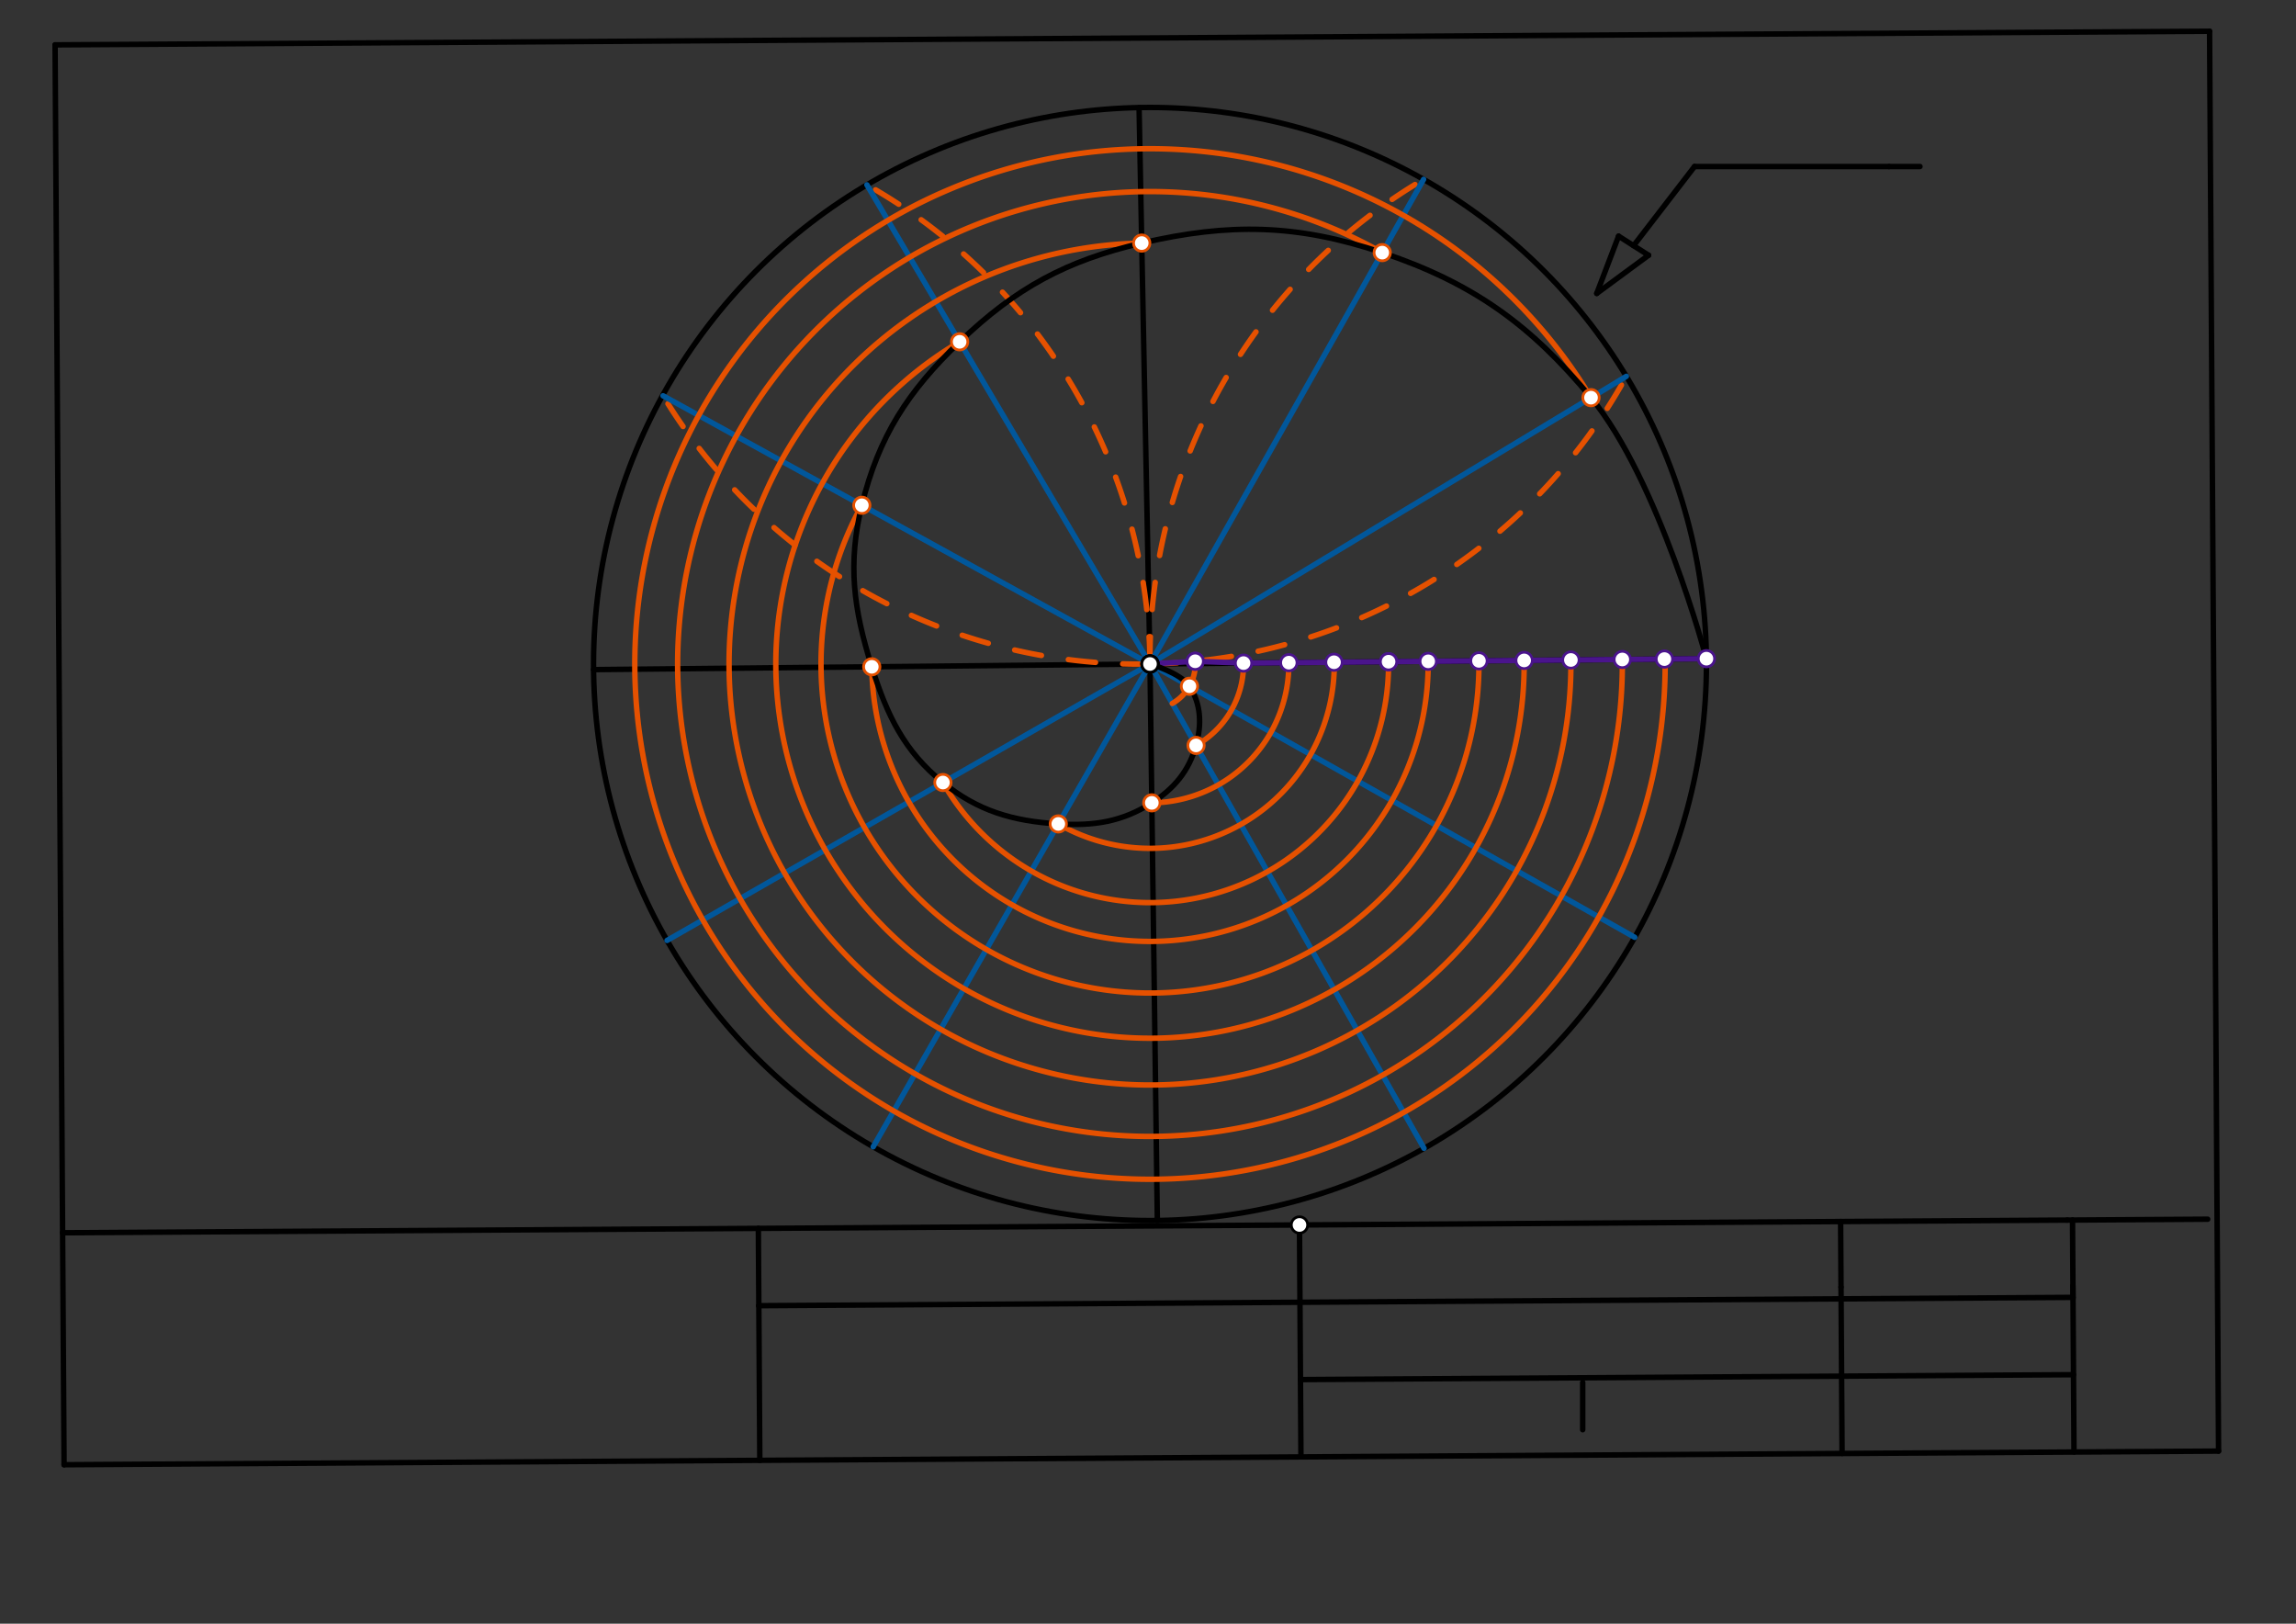<svg xmlns="http://www.w3.org/2000/svg" class="svg--1it" height="100%" preserveAspectRatio="xMidYMid meet" viewBox="0 0 841.89 595.276" width="100%"><rect x="0" y="0" width="841.89" height="595.276" fill="#333333" stroke="none"/><defs><marker id="marker-arrow" markerHeight="16" markerUnits="userSpaceOnUse" markerWidth="24" orient="auto-start-reverse" refX="24" refY="4" viewBox="0 0 24 8"><path d="M 0 0 L 24 4 L 0 8 z" stroke="inherit"></path></marker></defs><g class="aux-layer--1FB"></g><g class="main-layer--3Vd"><g class="element--2qn"><line stroke="#000000" stroke-dasharray="none" stroke-linecap="round" stroke-width="2" x1="23.493" x2="813.493" y1="536.993" y2="531.993"></line></g><g class="element--2qn"><line stroke="#000000" stroke-dasharray="none" stroke-linecap="round" stroke-width="2" x1="23.493" x2="20.198" y1="536.993" y2="16.449"></line></g><g class="element--2qn"><line stroke="#000000" stroke-dasharray="none" stroke-linecap="round" stroke-width="2" x1="813.493" x2="810.198" y1="531.993" y2="11.449"></line></g><g class="element--2qn"><line stroke="#000000" stroke-dasharray="none" stroke-linecap="round" stroke-width="2" x1="20.198" x2="810.198" y1="16.449" y2="11.449"></line></g><g class="element--2qn"><line stroke="#000000" stroke-dasharray="none" stroke-linecap="round" stroke-width="2" x1="757.97" x2="22.955" y1="447.303" y2="451.955"></line></g><g class="element--2qn"><line stroke="#000000" stroke-dasharray="none" stroke-linecap="round" stroke-width="2" x1="757.97" x2="809.506" y1="447.303" y2="446.977"></line></g><g class="element--2qn"><line stroke="#000000" stroke-dasharray="none" stroke-linecap="round" stroke-width="2" x1="675.062" x2="675.448" y1="471.876" y2="532.867"></line></g><g class="element--2qn"><line stroke="#000000" stroke-dasharray="none" stroke-linecap="round" stroke-width="2" x1="675.062" x2="674.91" y1="471.876" y2="447.829"></line></g><g class="element--2qn"><line stroke="#000000" stroke-dasharray="none" stroke-linecap="round" stroke-width="2" x1="760.1" x2="760.486" y1="471.337" y2="532.329"></line></g><g class="element--2qn"><line stroke="#000000" stroke-dasharray="none" stroke-linecap="round" stroke-width="2" x1="759.948" x2="760.13" y1="447.291" y2="476.084"></line></g><g class="element--2qn"><line stroke="#000000" stroke-dasharray="none" stroke-linecap="round" stroke-width="2" x1="278.068" x2="278.247" y1="450.341" y2="478.687"></line></g><g class="element--2qn"><line stroke="#000000" stroke-dasharray="none" stroke-linecap="round" stroke-width="2" x1="278.247" x2="760.127" y1="478.687" y2="475.637"></line></g><g class="element--2qn"><line stroke="#000000" stroke-dasharray="none" stroke-linecap="round" stroke-width="2" x1="278.247" x2="278.606" y1="478.687" y2="535.378"></line></g><g class="element--2qn"><line stroke="#000000" stroke-dasharray="none" stroke-linecap="round" stroke-width="2" x1="476.489" x2="476.848" y1="449.085" y2="505.777"></line></g><g class="element--2qn"><line stroke="#000000" stroke-dasharray="none" stroke-linecap="round" stroke-width="2" x1="476.848" x2="760.307" y1="505.777" y2="503.983"></line></g><g class="element--2qn"><line stroke="#000000" stroke-dasharray="none" stroke-linecap="round" stroke-width="2" x1="476.848" x2="477.027" y1="505.777" y2="534.123"></line></g><g class="element--2qn"><line stroke="#000000" stroke-dasharray="none" stroke-linecap="round" stroke-width="2" x1="421.674" x2="417.674" y1="243.432" y2="39.432"></line></g><g class="element--2qn"><g class="center--1s5"><line x1="417.674" y1="243.432" x2="425.674" y2="243.432" stroke="#000000" stroke-width="1" stroke-linecap="round"></line><line x1="421.674" y1="239.432" x2="421.674" y2="247.432" stroke="#000000" stroke-width="1" stroke-linecap="round"></line><circle class="hit--230" cx="421.674" cy="243.432" r="4" stroke="none" fill="transparent"></circle></g><circle cx="421.674" cy="243.432" fill="none" r="204.039" stroke="#000000" stroke-dasharray="none" stroke-width="2"></circle></g><g class="element--2qn"><line stroke="#000000" stroke-dasharray="none" stroke-linecap="round" stroke-width="2" x1="421.674" x2="424.367" y1="243.432" y2="447.453"></line></g><g class="element--2qn"><line stroke="#000000" stroke-dasharray="none" stroke-linecap="round" stroke-width="2" x1="421.674" x2="625.704" y1="243.432" y2="241.479"></line></g><g class="element--2qn"><line stroke="#000000" stroke-dasharray="none" stroke-linecap="round" stroke-width="2" x1="421.674" x2="217.645" y1="243.432" y2="245.493"></line></g><g class="element--2qn"><path d="M 421.674 243.432 A 204.039 204.039 0 0 1 522.215 65.633" fill="none" stroke="#E65100" stroke-dasharray="10" stroke-linecap="round" stroke-width="2"></path></g><g class="element--2qn"><path d="M 421.674 243.432 A 204.039 204.039 0 0 0 596.407 137.852" fill="none" stroke="#E65100" stroke-dasharray="10" stroke-linecap="round" stroke-width="2"></path></g><g class="element--2qn"><path d="M 421.674 243.432 A 204.039 204.039 0 0 1 243.129 145.1" fill="none" stroke="#E65100" stroke-dasharray="10" stroke-linecap="round" stroke-width="2"></path></g><g class="element--2qn"><path d="M 421.674 243.432 A 204.039 204.039 0 0 0 317.51 67.563" fill="none" stroke="#E65100" stroke-dasharray="10" stroke-linecap="round" stroke-width="2"></path></g><g class="element--2qn"><line stroke="#01579B" stroke-dasharray="none" stroke-linecap="round" stroke-width="2" x1="521.998" x2="421.674" y1="65.761" y2="243.432"></line></g><g class="element--2qn"><line stroke="#01579B" stroke-dasharray="none" stroke-linecap="round" stroke-width="2" x1="421.674" x2="320.181" y1="243.432" y2="420.438"></line></g><g class="element--2qn"><line stroke="#01579B" stroke-dasharray="none" stroke-linecap="round" stroke-width="2" x1="596.343" x2="421.674" y1="137.968" y2="243.432"></line></g><g class="element--2qn"><line stroke="#01579B" stroke-dasharray="none" stroke-linecap="round" stroke-width="2" x1="421.674" x2="244.586" y1="243.432" y2="344.782"></line></g><g class="element--2qn"><line stroke="#01579B" stroke-dasharray="none" stroke-linecap="round" stroke-width="2" x1="317.875" x2="421.674" y1="67.768" y2="243.432"></line></g><g class="element--2qn"><line stroke="#01579B" stroke-dasharray="none" stroke-linecap="round" stroke-width="2" x1="243.129" x2="421.674" y1="145.1" y2="243.432"></line></g><g class="element--2qn"><line stroke="#01579B" stroke-dasharray="none" stroke-linecap="round" stroke-width="2" x1="421.674" x2="599.413" y1="243.432" y2="343.636"></line></g><g class="element--2qn"><line stroke="#01579B" stroke-dasharray="none" stroke-linecap="round" stroke-width="2" x1="421.674" x2="522.158" y1="243.432" y2="421.013"></line></g><g class="element--2qn"><line stroke="#4A148C" stroke-dasharray="none" stroke-linecap="round" stroke-width="2" x1="421.674" x2="438.27" y1="243.432" y2="242.43"></line></g><g class="element--2qn"><line stroke="#4A148C" stroke-dasharray="none" stroke-linecap="round" stroke-width="2" x1="438.254" x2="455.976" y1="242.431" y2="243.102"></line></g><g class="element--2qn"><line stroke="#4A148C" stroke-dasharray="none" stroke-linecap="round" stroke-width="2" x1="455.976" x2="472.586" y1="243.102" y2="242.945"></line></g><g class="element--2qn"><line stroke="#4A148C" stroke-dasharray="none" stroke-linecap="round" stroke-width="2" x1="472.586" x2="489.151" y1="242.945" y2="242.786"></line></g><g class="element--2qn"><line stroke="#4A148C" stroke-dasharray="none" stroke-linecap="round" stroke-width="2" x1="489.151" x2="509.154" y1="242.786" y2="242.595"></line></g><g class="element--2qn"><line stroke="#4A148C" stroke-dasharray="none" stroke-linecap="round" stroke-width="2" x1="509.154" x2="523.689" y1="242.595" y2="242.456"></line></g><g class="element--2qn"><line stroke="#4A148C" stroke-dasharray="none" stroke-linecap="round" stroke-width="2" x1="523.689" x2="542.294" y1="242.456" y2="242.278"></line></g><g class="element--2qn"><line stroke="#4A148C" stroke-dasharray="none" stroke-linecap="round" stroke-width="2" x1="542.294" x2="558.869" y1="242.278" y2="242.119"></line></g><g class="element--2qn"><line stroke="#4A148C" stroke-dasharray="none" stroke-linecap="round" stroke-width="2" x1="558.869" x2="576.011" y1="242.119" y2="241.955"></line></g><g class="element--2qn"><line stroke="#4A148C" stroke-dasharray="none" stroke-linecap="round" stroke-width="2" x1="576.011" x2="594.866" y1="241.955" y2="241.774"></line></g><g class="element--2qn"><line stroke="#4A148C" stroke-dasharray="none" stroke-linecap="round" stroke-width="2" x1="594.866" x2="610.293" y1="241.774" y2="241.627"></line></g><g class="element--2qn"><line stroke="#4A148C" stroke-dasharray="none" stroke-linecap="round" stroke-width="2" x1="610.293" x2="625.704" y1="241.627" y2="241.479"></line></g><g class="element--2qn"><path d="M 438.254 242.431 A 16.61 16.61 0 0 1 429.854 257.888" fill="none" stroke="#E65100" stroke-dasharray="none" stroke-linecap="round" stroke-width="2"></path></g><g class="element--2qn"><path d="M 455.976 243.102 A 34.303 34.303 0 0 1 438.568 273.287" fill="none" stroke="#E65100" stroke-dasharray="none" stroke-linecap="round" stroke-width="2"></path></g><g class="element--2qn"><path d="M 472.586 242.945 A 50.914 50.914 0 0 1 422.346 294.342" fill="none" stroke="#E65100" stroke-dasharray="none" stroke-linecap="round" stroke-width="2"></path></g><g class="element--2qn"><path d="M 489.256 242.785 A 67.584 67.584 0 0 1 388.056 302.062" fill="none" stroke="#E65100" stroke-dasharray="none" stroke-linecap="round" stroke-width="2"></path></g><g class="element--2qn"><path d="M 509.154 242.595 A 87.484 87.484 0 0 1 345.746 286.887" fill="none" stroke="#E65100" stroke-dasharray="none" stroke-linecap="round" stroke-width="2"></path></g><g class="element--2qn"><path d="M 523.689 242.456 A 102.02 102.02 0 0 1 319.66 244.462" fill="none" stroke="#E65100" stroke-dasharray="none" stroke-linecap="round" stroke-width="2"></path></g><g class="element--2qn"><path d="M 542.294 242.278 A 120.625 120.625 0 1 1 316.013 185.24" fill="none" stroke="#E65100" stroke-dasharray="none" stroke-linecap="round" stroke-width="2"></path></g><g class="element--2qn"><path d="M 558.869 242.119 A 137.201 137.201 0 1 1 351.877 125.311" fill="none" stroke="#E65100" stroke-dasharray="none" stroke-linecap="round" stroke-width="2"></path></g><g class="element--2qn"><path d="M 576.011 241.955 A 154.344 154.344 0 1 1 418.649 89.118" fill="none" stroke="#E65100" stroke-dasharray="none" stroke-linecap="round" stroke-width="2"></path></g><g class="element--2qn"><path d="M 594.866 241.774 A 173.2 173.2 0 1 1 506.835 92.615" fill="none" stroke="#E65100" stroke-dasharray="none" stroke-linecap="round" stroke-width="2"></path></g><g class="element--2qn"><path d="M 610.572 241.624 A 188.907 188.907 0 1 1 583.389 145.79" fill="none" stroke="#E65100" stroke-dasharray="none" stroke-linecap="round" stroke-width="2"></path></g><g class="element--2qn"><path d="M 421.674 243.432 C 421.674 243.432, 432.892 246.673, 436.143 251.589 C 440.417 258.05, 440.703 265.647, 438.568 273.287 C 435.968 282.588, 430.568 289.096, 422.346 294.342 C 411.474 301.278, 401.141 302.867, 388.056 302.062 C 371.323 301.032, 358.58 297.306, 345.746 286.887 C 331.526 275.342, 325.317 262.345, 319.66 244.462 C 312.92 223.157, 310.8 206.646, 316.013 185.24 C 322.15 160.044, 332.995 143.406, 351.877 125.311 C 372.411 105.633, 390.953 95.56, 418.649 89.118 C 450.832 81.632, 475.63 82.157, 506.835 92.615 C 539.792 103.659, 561.206 118.914, 583.389 145.79 C 608.289 175.958, 625.704 241.479, 625.704 241.479 C 625.704 241.479, 608.289 175.958, 583.389 145.79 C 561.206 118.914, 539.792 103.659, 506.835 92.615 C 475.63 82.157, 450.832 81.632, 418.649 89.118 C 390.953 95.56, 372.411 105.633, 351.877 125.311 C 332.995 143.406, 322.15 160.044, 316.013 185.24 C 310.8 206.646, 312.92 223.157, 319.66 244.462 C 325.317 262.345, 331.526 275.342, 345.746 286.887 C 358.58 297.306, 371.323 301.032, 388.056 302.062 C 401.141 302.867, 411.474 301.278, 422.346 294.342 C 430.568 289.096, 435.968 282.588, 438.568 273.287 C 440.703 265.647, 440.417 258.05, 436.143 251.589 C 432.892 246.673, 421.674 243.432, 421.674 243.432" fill="none" stroke="#000000" stroke-linecap="round" stroke-width="2"></path></g><g class="element--2qn"><line stroke="#000000" stroke-dasharray="none" stroke-linecap="round" stroke-width="2" x1="593.497" x2="585.497" y1="86.574" y2="107.574"></line></g><g class="element--2qn"><line stroke="#000000" stroke-dasharray="none" stroke-linecap="round" stroke-width="2" x1="585.497" x2="604.497" y1="107.574" y2="93.574"></line></g><g class="element--2qn"><line stroke="#000000" stroke-dasharray="none" stroke-linecap="round" stroke-width="2" x1="604.497" x2="593.497" y1="93.574" y2="86.574"></line></g><g class="element--2qn"><line stroke="#000000" stroke-dasharray="none" stroke-linecap="round" stroke-width="2" x1="598.997" x2="621.343" y1="90.074" y2="61.049"></line></g><g class="element--2qn"><line stroke="#000000" stroke-dasharray="none" stroke-linecap="round" stroke-width="2" x1="621.343" x2="692.676" y1="61.049" y2="61.049"></line></g><g class="element--2qn"><line stroke="#000000" stroke-dasharray="none" stroke-linecap="round" stroke-width="2" x1="692.676" x2="704.009" y1="61.049" y2="61.049"></line></g><g class="element--2qn"><line stroke="#000000" stroke-dasharray="none" stroke-linecap="round" stroke-width="2" x1="580.341" x2="580.341" y1="524.159" y2="506.826"></line></g><g class="element--2qn"><circle cx="476.489" cy="449.085" r="3" stroke="#000000" stroke-width="1" fill="#ffffff"></circle>}</g><g class="element--2qn"><circle cx="421.674" cy="243.432" r="3" stroke="#000000" stroke-width="1" fill="#ffffff"></circle>}</g><g class="element--2qn"><circle cx="438.254" cy="242.431" r="3" stroke="#4A148C" stroke-width="1" fill="#ffffff"></circle>}</g><g class="element--2qn"><circle cx="438.254" cy="242.431" r="3" stroke="#4A148C" stroke-width="1" fill="#ffffff"></circle>}</g><g class="element--2qn"><circle cx="455.976" cy="243.102" r="3" stroke="#4A148C" stroke-width="1" fill="#ffffff"></circle>}</g><g class="element--2qn"><circle cx="472.586" cy="242.945" r="3" stroke="#4A148C" stroke-width="1" fill="#ffffff"></circle>}</g><g class="element--2qn"><circle cx="489.151" cy="242.786" r="3" stroke="#4A148C" stroke-width="1" fill="#ffffff"></circle>}</g><g class="element--2qn"><circle cx="509.154" cy="242.595" r="3" stroke="#4A148C" stroke-width="1" fill="#ffffff"></circle>}</g><g class="element--2qn"><circle cx="509.154" cy="242.595" r="3" stroke="#4A148C" stroke-width="1" fill="#ffffff"></circle>}</g><g class="element--2qn"><circle cx="523.689" cy="242.456" r="3" stroke="#4A148C" stroke-width="1" fill="#ffffff"></circle>}</g><g class="element--2qn"><circle cx="542.294" cy="242.278" r="3" stroke="#4A148C" stroke-width="1" fill="#ffffff"></circle>}</g><g class="element--2qn"><circle cx="558.869" cy="242.119" r="3" stroke="#4A148C" stroke-width="1" fill="#ffffff"></circle>}</g><g class="element--2qn"><circle cx="576.011" cy="241.955" r="3" stroke="#4A148C" stroke-width="1" fill="#ffffff"></circle>}</g><g class="element--2qn"><circle cx="594.866" cy="241.774" r="3" stroke="#4A148C" stroke-width="1" fill="#ffffff"></circle>}</g><g class="element--2qn"><circle cx="610.293" cy="241.627" r="3" stroke="#4A148C" stroke-width="1" fill="#ffffff"></circle>}</g><g class="element--2qn"><circle cx="625.704" cy="241.479" r="3" stroke="#4A148C" stroke-width="1" fill="#ffffff"></circle>}</g><g class="element--2qn"><circle cx="436.143" cy="251.589" r="3" stroke="#E65100" stroke-width="1" fill="#ffffff"></circle>}</g><g class="element--2qn"><circle cx="438.568" cy="273.287" r="3" stroke="#E65100" stroke-width="1" fill="#ffffff"></circle>}</g><g class="element--2qn"><circle cx="422.346" cy="294.342" r="3" stroke="#E65100" stroke-width="1" fill="#ffffff"></circle>}</g><g class="element--2qn"><circle cx="388.056" cy="302.062" r="3" stroke="#E65100" stroke-width="1" fill="#ffffff"></circle>}</g><g class="element--2qn"><circle cx="345.746" cy="286.887" r="3" stroke="#E65100" stroke-width="1" fill="#ffffff"></circle>}</g><g class="element--2qn"><circle cx="319.66" cy="244.462" r="3" stroke="#E65100" stroke-width="1" fill="#ffffff"></circle>}</g><g class="element--2qn"><circle cx="316.013" cy="185.24" r="3" stroke="#E65100" stroke-width="1" fill="#ffffff"></circle>}</g><g class="element--2qn"><circle cx="351.877" cy="125.311" r="3" stroke="#E65100" stroke-width="1" fill="#ffffff"></circle>}</g><g class="element--2qn"><circle cx="418.649" cy="89.118" r="3" stroke="#E65100" stroke-width="1" fill="#ffffff"></circle>}</g><g class="element--2qn"><circle cx="506.835" cy="92.615" r="3" stroke="#E65100" stroke-width="1" fill="#ffffff"></circle>}</g><g class="element--2qn"><circle cx="583.389" cy="145.79" r="3" stroke="#E65100" stroke-width="1" fill="#ffffff"></circle>}</g><g class="element--2qn"><circle cx="421.674" cy="243.432" r="3" stroke="#000000" stroke-width="1" fill="#ffffff"></circle>}</g><g class="element--2qn"><circle cx="421.674" cy="243.432" r="3" stroke="#000000" stroke-width="1" fill="#ffffff"></circle>}</g><g class="element--2qn"><circle cx="421.674" cy="243.432" r="3" stroke="#000000" stroke-width="1" fill="#ffffff"></circle>}</g></g><g class="snaps-layer--2PT"></g><g class="temp-layer--rAP"></g></svg>